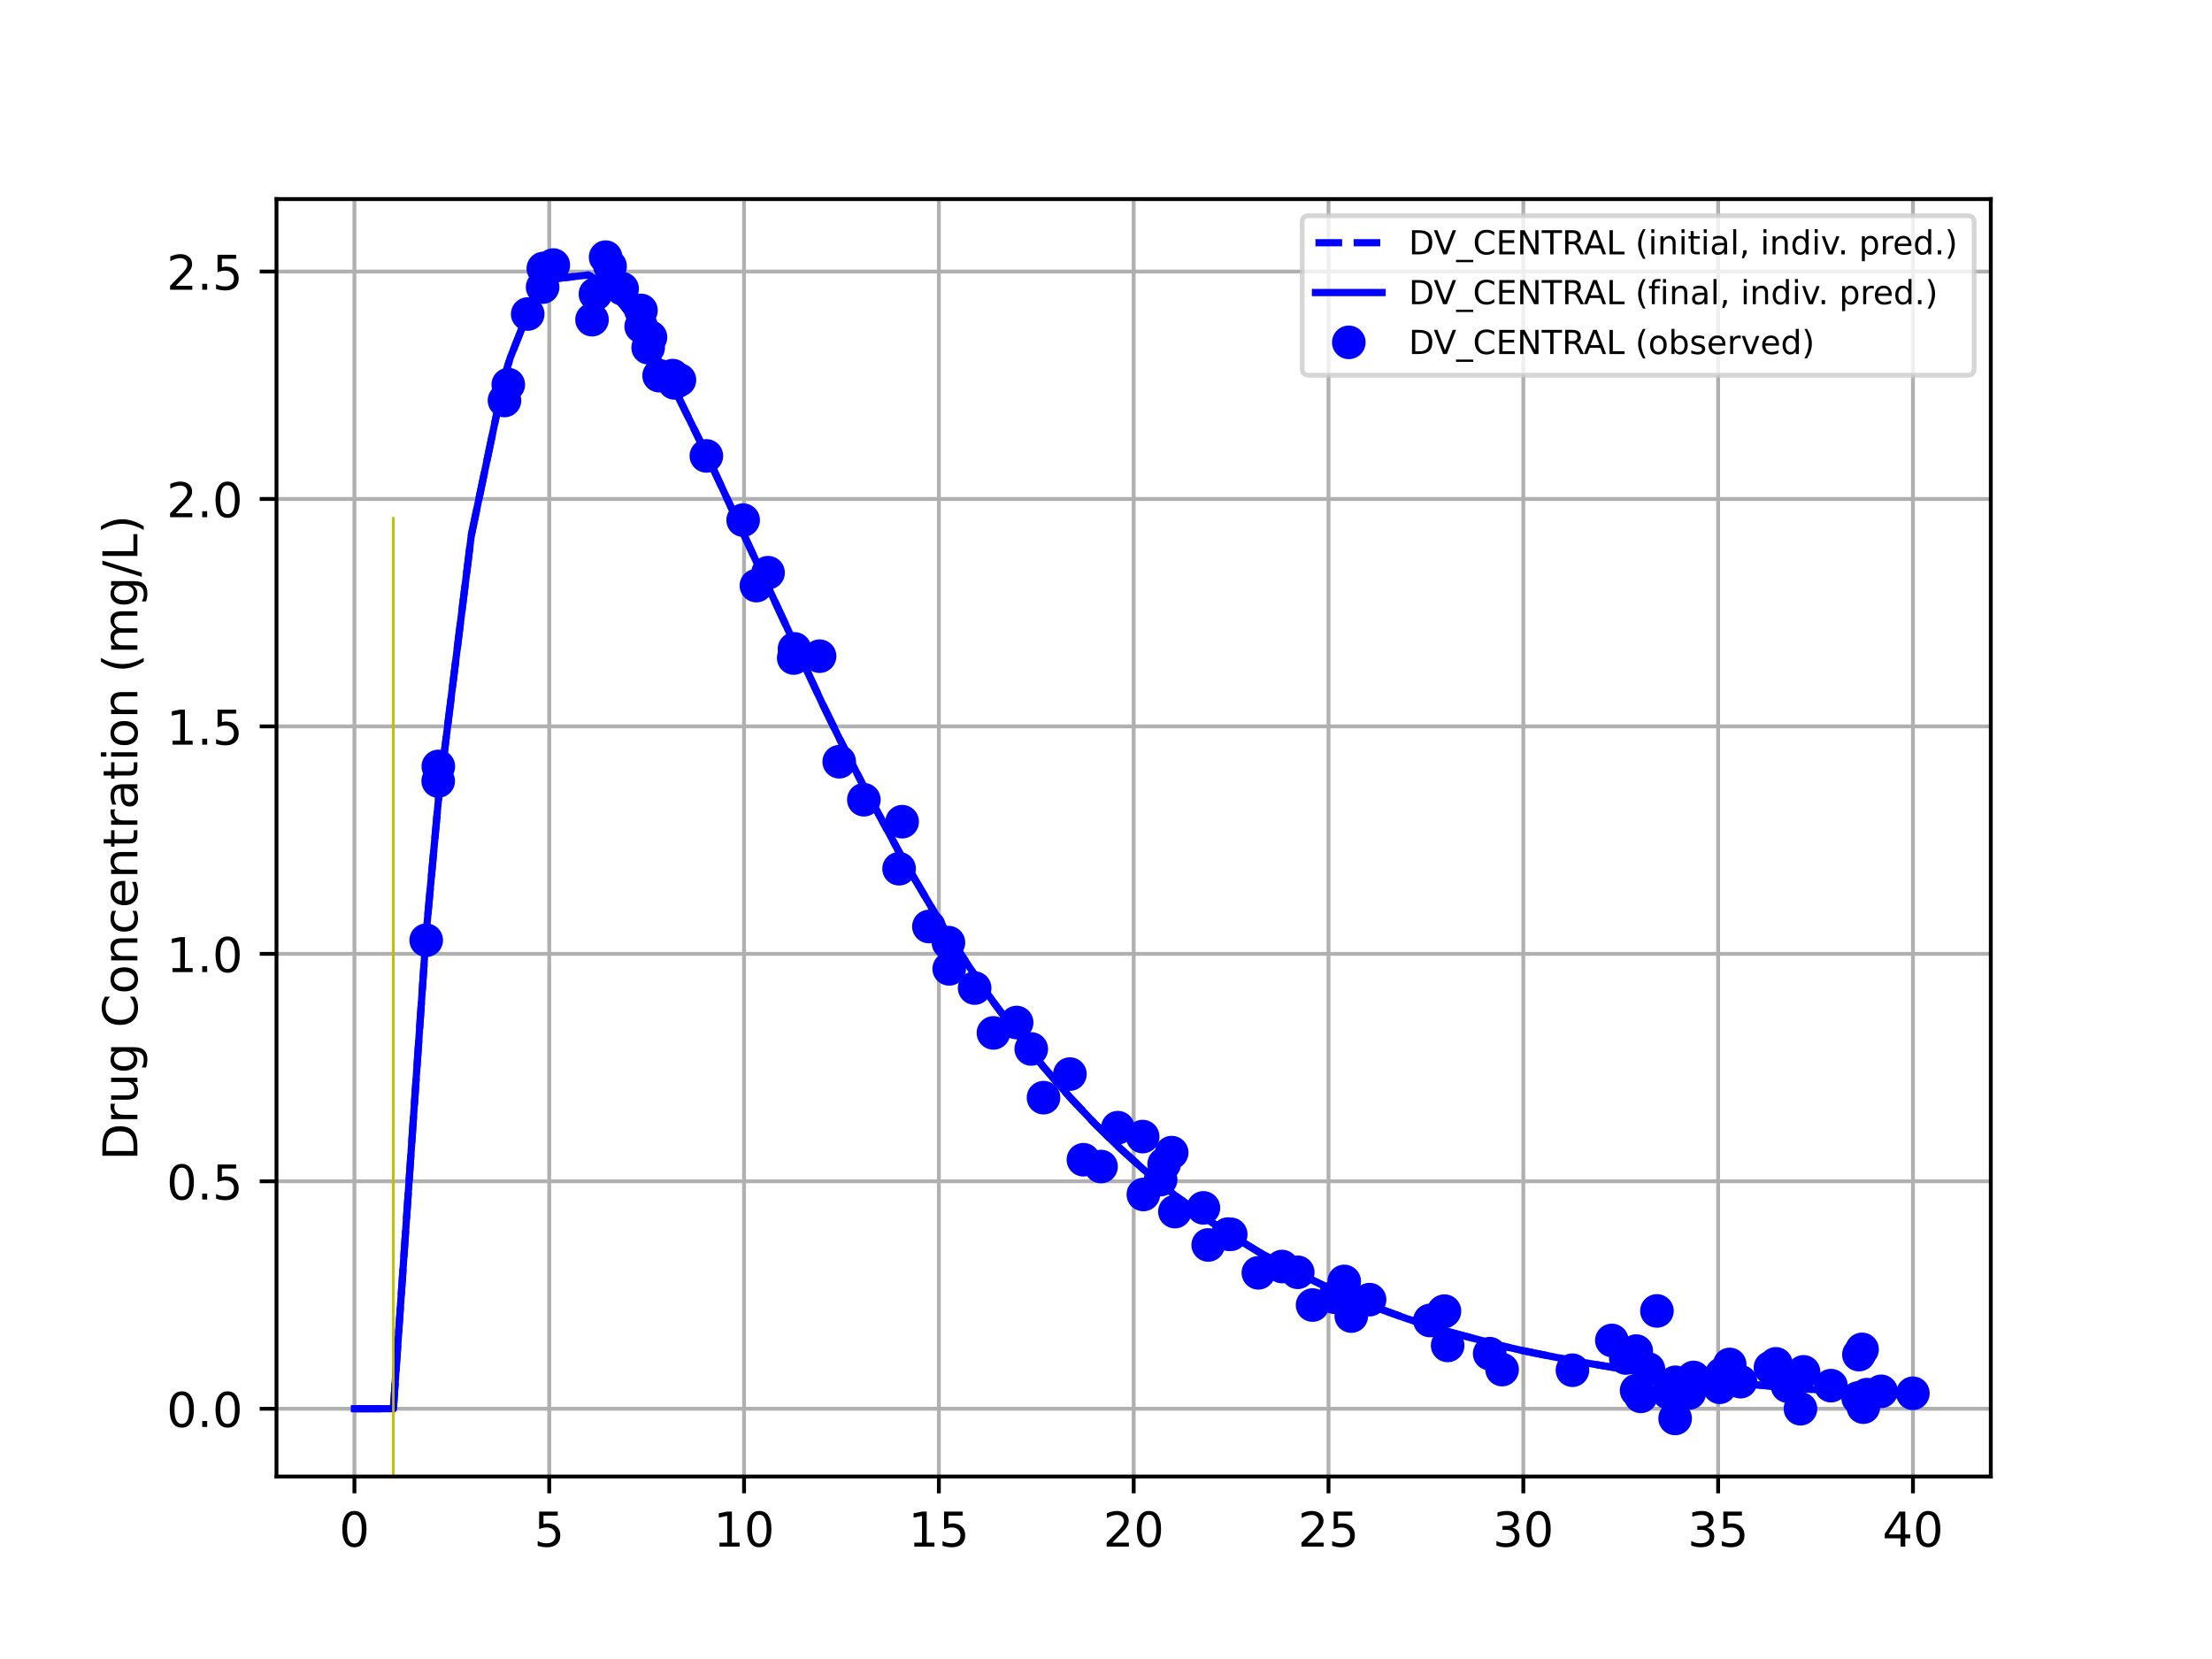 <?xml version="1.0" encoding="utf-8" standalone="no"?>
<!DOCTYPE svg PUBLIC "-//W3C//DTD SVG 1.1//EN"
  "http://www.w3.org/Graphics/SVG/1.1/DTD/svg11.dtd">
<!-- Created with matplotlib (https://matplotlib.org/) -->
<svg height="345.6pt" version="1.1" viewBox="0 0 460.8 345.6" width="460.8pt" xmlns="http://www.w3.org/2000/svg" xmlns:xlink="http://www.w3.org/1999/xlink">
 <defs>
  <style type="text/css">*{stroke-linecap:butt;stroke-linejoin:round;}</style>
 </defs>
 <g id="figure_1">
  <g id="patch_1">
   <path d="M 0 345.6 
L 460.8 345.6 
L 460.8 0 
L 0 0 
z
" style="fill:#ffffff;"/>
  </g>
  <g id="axes_1">
   <g id="patch_2">
    <path d="M 57.6 307.584 
L 414.72 307.584 
L 414.72 41.472 
L 57.6 41.472 
z
" style="fill:#ffffff;"/>
   </g>
   <g id="matplotlib.axis_1">
    <g id="xtick_1">
     <g id="line2d_1">
      <path clip-path="url(#pf0caac8d3f)" d="M 73.833 307.584 
L 73.833 41.472 
" style="fill:none;stroke:#b0b0b0;stroke-linecap:square;stroke-width:0.8;"/>
     </g>
     <g id="line2d_2">
      <defs>
       <path d="M 0 0 
L 0 3.5 
" id="m5c8208213c" style="stroke:#000000;stroke-width:0.8;"/>
      </defs>
      <g>
       <use style="stroke:#000000;stroke-width:0.8;" x="73.833" xlink:href="#m5c8208213c" y="307.584"/>
      </g>
     </g>
     <g id="text_1">
      <!-- 0 -->
      <g transform="translate(70.651 322.182)scale(0.1 -0.1)">
       <defs>
        <path d="M 31.781 66.406 
Q 24.172 66.406 20.328 58.906 
Q 16.5 51.422 16.5 36.375 
Q 16.5 21.391 20.328 13.891 
Q 24.172 6.391 31.781 6.391 
Q 39.453 6.391 43.281 13.891 
Q 47.125 21.391 47.125 36.375 
Q 47.125 51.422 43.281 58.906 
Q 39.453 66.406 31.781 66.406 
z
M 31.781 74.219 
Q 44.047 74.219 50.516 64.516 
Q 56.984 54.828 56.984 36.375 
Q 56.984 17.969 50.516 8.266 
Q 44.047 -1.422 31.781 -1.422 
Q 19.531 -1.422 13.062 8.266 
Q 6.594 17.969 6.594 36.375 
Q 6.594 54.828 13.062 64.516 
Q 19.531 74.219 31.781 74.219 
z
" id="DejaVuSans-48"/>
       </defs>
       <use xlink:href="#DejaVuSans-48"/>
      </g>
     </g>
    </g>
    <g id="xtick_2">
     <g id="line2d_3">
      <path clip-path="url(#pf0caac8d3f)" d="M 114.417 307.584 
L 114.417 41.472 
" style="fill:none;stroke:#b0b0b0;stroke-linecap:square;stroke-width:0.8;"/>
     </g>
     <g id="line2d_4">
      <g>
       <use style="stroke:#000000;stroke-width:0.8;" x="114.417" xlink:href="#m5c8208213c" y="307.584"/>
      </g>
     </g>
     <g id="text_2">
      <!-- 5 -->
      <g transform="translate(111.235 322.182)scale(0.1 -0.1)">
       <defs>
        <path d="M 10.797 72.906 
L 49.516 72.906 
L 49.516 64.594 
L 19.828 64.594 
L 19.828 46.734 
Q 21.969 47.469 24.109 47.828 
Q 26.266 48.188 28.422 48.188 
Q 40.625 48.188 47.75 41.5 
Q 54.891 34.812 54.891 23.391 
Q 54.891 11.625 47.562 5.094 
Q 40.234 -1.422 26.906 -1.422 
Q 22.312 -1.422 17.547 -0.641 
Q 12.797 0.141 7.719 1.703 
L 7.719 11.625 
Q 12.109 9.234 16.797 8.062 
Q 21.484 6.891 26.703 6.891 
Q 35.156 6.891 40.078 11.328 
Q 45.016 15.766 45.016 23.391 
Q 45.016 31 40.078 35.438 
Q 35.156 39.891 26.703 39.891 
Q 22.75 39.891 18.812 39.016 
Q 14.891 38.141 10.797 36.281 
z
" id="DejaVuSans-53"/>
       </defs>
       <use xlink:href="#DejaVuSans-53"/>
      </g>
     </g>
    </g>
    <g id="xtick_3">
     <g id="line2d_5">
      <path clip-path="url(#pf0caac8d3f)" d="M 155.001 307.584 
L 155.001 41.472 
" style="fill:none;stroke:#b0b0b0;stroke-linecap:square;stroke-width:0.8;"/>
     </g>
     <g id="line2d_6">
      <g>
       <use style="stroke:#000000;stroke-width:0.8;" x="155.001" xlink:href="#m5c8208213c" y="307.584"/>
      </g>
     </g>
     <g id="text_3">
      <!-- 10 -->
      <g transform="translate(148.638 322.182)scale(0.1 -0.1)">
       <defs>
        <path d="M 12.406 8.297 
L 28.516 8.297 
L 28.516 63.922 
L 10.984 60.406 
L 10.984 69.391 
L 28.422 72.906 
L 38.281 72.906 
L 38.281 8.297 
L 54.391 8.297 
L 54.391 0 
L 12.406 0 
z
" id="DejaVuSans-49"/>
       </defs>
       <use xlink:href="#DejaVuSans-49"/>
       <use x="63.623" xlink:href="#DejaVuSans-48"/>
      </g>
     </g>
    </g>
    <g id="xtick_4">
     <g id="line2d_7">
      <path clip-path="url(#pf0caac8d3f)" d="M 195.584 307.584 
L 195.584 41.472 
" style="fill:none;stroke:#b0b0b0;stroke-linecap:square;stroke-width:0.8;"/>
     </g>
     <g id="line2d_8">
      <g>
       <use style="stroke:#000000;stroke-width:0.8;" x="195.584" xlink:href="#m5c8208213c" y="307.584"/>
      </g>
     </g>
     <g id="text_4">
      <!-- 15 -->
      <g transform="translate(189.222 322.182)scale(0.1 -0.1)">
       <use xlink:href="#DejaVuSans-49"/>
       <use x="63.623" xlink:href="#DejaVuSans-53"/>
      </g>
     </g>
    </g>
    <g id="xtick_5">
     <g id="line2d_9">
      <path clip-path="url(#pf0caac8d3f)" d="M 236.168 307.584 
L 236.168 41.472 
" style="fill:none;stroke:#b0b0b0;stroke-linecap:square;stroke-width:0.8;"/>
     </g>
     <g id="line2d_10">
      <g>
       <use style="stroke:#000000;stroke-width:0.8;" x="236.168" xlink:href="#m5c8208213c" y="307.584"/>
      </g>
     </g>
     <g id="text_5">
      <!-- 20 -->
      <g transform="translate(229.806 322.182)scale(0.1 -0.1)">
       <defs>
        <path d="M 19.188 8.297 
L 53.609 8.297 
L 53.609 0 
L 7.328 0 
L 7.328 8.297 
Q 12.938 14.109 22.625 23.891 
Q 32.328 33.688 34.812 36.531 
Q 39.547 41.844 41.422 45.531 
Q 43.312 49.219 43.312 52.781 
Q 43.312 58.594 39.234 62.25 
Q 35.156 65.922 28.609 65.922 
Q 23.969 65.922 18.812 64.312 
Q 13.672 62.703 7.812 59.422 
L 7.812 69.391 
Q 13.766 71.781 18.938 73 
Q 24.125 74.219 28.422 74.219 
Q 39.75 74.219 46.484 68.547 
Q 53.219 62.891 53.219 53.422 
Q 53.219 48.922 51.531 44.891 
Q 49.859 40.875 45.406 35.406 
Q 44.188 33.984 37.641 27.219 
Q 31.109 20.453 19.188 8.297 
z
" id="DejaVuSans-50"/>
       </defs>
       <use xlink:href="#DejaVuSans-50"/>
       <use x="63.623" xlink:href="#DejaVuSans-48"/>
      </g>
     </g>
    </g>
    <g id="xtick_6">
     <g id="line2d_11">
      <path clip-path="url(#pf0caac8d3f)" d="M 276.752 307.584 
L 276.752 41.472 
" style="fill:none;stroke:#b0b0b0;stroke-linecap:square;stroke-width:0.8;"/>
     </g>
     <g id="line2d_12">
      <g>
       <use style="stroke:#000000;stroke-width:0.8;" x="276.752" xlink:href="#m5c8208213c" y="307.584"/>
      </g>
     </g>
     <g id="text_6">
      <!-- 25 -->
      <g transform="translate(270.39 322.182)scale(0.1 -0.1)">
       <use xlink:href="#DejaVuSans-50"/>
       <use x="63.623" xlink:href="#DejaVuSans-53"/>
      </g>
     </g>
    </g>
    <g id="xtick_7">
     <g id="line2d_13">
      <path clip-path="url(#pf0caac8d3f)" d="M 317.336 307.584 
L 317.336 41.472 
" style="fill:none;stroke:#b0b0b0;stroke-linecap:square;stroke-width:0.8;"/>
     </g>
     <g id="line2d_14">
      <g>
       <use style="stroke:#000000;stroke-width:0.8;" x="317.336" xlink:href="#m5c8208213c" y="307.584"/>
      </g>
     </g>
     <g id="text_7">
      <!-- 30 -->
      <g transform="translate(310.974 322.182)scale(0.1 -0.1)">
       <defs>
        <path d="M 40.578 39.312 
Q 47.656 37.797 51.625 33 
Q 55.609 28.219 55.609 21.188 
Q 55.609 10.406 48.188 4.484 
Q 40.766 -1.422 27.094 -1.422 
Q 22.516 -1.422 17.656 -0.516 
Q 12.797 0.391 7.625 2.203 
L 7.625 11.719 
Q 11.719 9.328 16.594 8.109 
Q 21.484 6.891 26.812 6.891 
Q 36.078 6.891 40.938 10.547 
Q 45.797 14.203 45.797 21.188 
Q 45.797 27.641 41.281 31.266 
Q 36.766 34.906 28.719 34.906 
L 20.219 34.906 
L 20.219 43.016 
L 29.109 43.016 
Q 36.375 43.016 40.234 45.922 
Q 44.094 48.828 44.094 54.297 
Q 44.094 59.906 40.109 62.906 
Q 36.141 65.922 28.719 65.922 
Q 24.656 65.922 20.016 65.031 
Q 15.375 64.156 9.812 62.312 
L 9.812 71.094 
Q 15.438 72.656 20.344 73.438 
Q 25.25 74.219 29.594 74.219 
Q 40.828 74.219 47.359 69.109 
Q 53.906 64.016 53.906 55.328 
Q 53.906 49.266 50.438 45.094 
Q 46.969 40.922 40.578 39.312 
z
" id="DejaVuSans-51"/>
       </defs>
       <use xlink:href="#DejaVuSans-51"/>
       <use x="63.623" xlink:href="#DejaVuSans-48"/>
      </g>
     </g>
    </g>
    <g id="xtick_8">
     <g id="line2d_15">
      <path clip-path="url(#pf0caac8d3f)" d="M 357.92 307.584 
L 357.92 41.472 
" style="fill:none;stroke:#b0b0b0;stroke-linecap:square;stroke-width:0.8;"/>
     </g>
     <g id="line2d_16">
      <g>
       <use style="stroke:#000000;stroke-width:0.8;" x="357.92" xlink:href="#m5c8208213c" y="307.584"/>
      </g>
     </g>
     <g id="text_8">
      <!-- 35 -->
      <g transform="translate(351.558 322.182)scale(0.1 -0.1)">
       <use xlink:href="#DejaVuSans-51"/>
       <use x="63.623" xlink:href="#DejaVuSans-53"/>
      </g>
     </g>
    </g>
    <g id="xtick_9">
     <g id="line2d_17">
      <path clip-path="url(#pf0caac8d3f)" d="M 398.504 307.584 
L 398.504 41.472 
" style="fill:none;stroke:#b0b0b0;stroke-linecap:square;stroke-width:0.8;"/>
     </g>
     <g id="line2d_18">
      <g>
       <use style="stroke:#000000;stroke-width:0.8;" x="398.504" xlink:href="#m5c8208213c" y="307.584"/>
      </g>
     </g>
     <g id="text_9">
      <!-- 40 -->
      <g transform="translate(392.141 322.182)scale(0.1 -0.1)">
       <defs>
        <path d="M 37.797 64.312 
L 12.891 25.391 
L 37.797 25.391 
z
M 35.203 72.906 
L 47.609 72.906 
L 47.609 25.391 
L 58.016 25.391 
L 58.016 17.188 
L 47.609 17.188 
L 47.609 0 
L 37.797 0 
L 37.797 17.188 
L 4.891 17.188 
L 4.891 26.703 
z
" id="DejaVuSans-52"/>
       </defs>
       <use xlink:href="#DejaVuSans-52"/>
       <use x="63.623" xlink:href="#DejaVuSans-48"/>
      </g>
     </g>
    </g>
   </g>
   <g id="matplotlib.axis_2">
    <g id="ytick_1">
     <g id="line2d_19">
      <path clip-path="url(#pf0caac8d3f)" d="M 57.6 293.467 
L 414.72 293.467 
" style="fill:none;stroke:#b0b0b0;stroke-linecap:square;stroke-width:0.8;"/>
     </g>
     <g id="line2d_20">
      <defs>
       <path d="M 0 0 
L -3.5 0 
" id="mac883b3af3" style="stroke:#000000;stroke-width:0.8;"/>
      </defs>
      <g>
       <use style="stroke:#000000;stroke-width:0.8;" x="57.6" xlink:href="#mac883b3af3" y="293.467"/>
      </g>
     </g>
     <g id="text_10">
      <!-- 0.0 -->
      <g transform="translate(34.697 297.266)scale(0.1 -0.1)">
       <defs>
        <path d="M 10.688 12.406 
L 21 12.406 
L 21 0 
L 10.688 0 
z
" id="DejaVuSans-46"/>
       </defs>
       <use xlink:href="#DejaVuSans-48"/>
       <use x="63.623" xlink:href="#DejaVuSans-46"/>
       <use x="95.41" xlink:href="#DejaVuSans-48"/>
      </g>
     </g>
    </g>
    <g id="ytick_2">
     <g id="line2d_21">
      <path clip-path="url(#pf0caac8d3f)" d="M 57.6 246.086 
L 414.72 246.086 
" style="fill:none;stroke:#b0b0b0;stroke-linecap:square;stroke-width:0.8;"/>
     </g>
     <g id="line2d_22">
      <g>
       <use style="stroke:#000000;stroke-width:0.8;" x="57.6" xlink:href="#mac883b3af3" y="246.086"/>
      </g>
     </g>
     <g id="text_11">
      <!-- 0.5 -->
      <g transform="translate(34.697 249.885)scale(0.1 -0.1)">
       <use xlink:href="#DejaVuSans-48"/>
       <use x="63.623" xlink:href="#DejaVuSans-46"/>
       <use x="95.41" xlink:href="#DejaVuSans-53"/>
      </g>
     </g>
    </g>
    <g id="ytick_3">
     <g id="line2d_23">
      <path clip-path="url(#pf0caac8d3f)" d="M 57.6 198.705 
L 414.72 198.705 
" style="fill:none;stroke:#b0b0b0;stroke-linecap:square;stroke-width:0.8;"/>
     </g>
     <g id="line2d_24">
      <g>
       <use style="stroke:#000000;stroke-width:0.8;" x="57.6" xlink:href="#mac883b3af3" y="198.705"/>
      </g>
     </g>
     <g id="text_12">
      <!-- 1.0 -->
      <g transform="translate(34.697 202.504)scale(0.1 -0.1)">
       <use xlink:href="#DejaVuSans-49"/>
       <use x="63.623" xlink:href="#DejaVuSans-46"/>
       <use x="95.41" xlink:href="#DejaVuSans-48"/>
      </g>
     </g>
    </g>
    <g id="ytick_4">
     <g id="line2d_25">
      <path clip-path="url(#pf0caac8d3f)" d="M 57.6 151.324 
L 414.72 151.324 
" style="fill:none;stroke:#b0b0b0;stroke-linecap:square;stroke-width:0.8;"/>
     </g>
     <g id="line2d_26">
      <g>
       <use style="stroke:#000000;stroke-width:0.8;" x="57.6" xlink:href="#mac883b3af3" y="151.324"/>
      </g>
     </g>
     <g id="text_13">
      <!-- 1.5 -->
      <g transform="translate(34.697 155.124)scale(0.1 -0.1)">
       <use xlink:href="#DejaVuSans-49"/>
       <use x="63.623" xlink:href="#DejaVuSans-46"/>
       <use x="95.41" xlink:href="#DejaVuSans-53"/>
      </g>
     </g>
    </g>
    <g id="ytick_5">
     <g id="line2d_27">
      <path clip-path="url(#pf0caac8d3f)" d="M 57.6 103.944 
L 414.72 103.944 
" style="fill:none;stroke:#b0b0b0;stroke-linecap:square;stroke-width:0.8;"/>
     </g>
     <g id="line2d_28">
      <g>
       <use style="stroke:#000000;stroke-width:0.8;" x="57.6" xlink:href="#mac883b3af3" y="103.944"/>
      </g>
     </g>
     <g id="text_14">
      <!-- 2.0 -->
      <g transform="translate(34.697 107.743)scale(0.1 -0.1)">
       <use xlink:href="#DejaVuSans-50"/>
       <use x="63.623" xlink:href="#DejaVuSans-46"/>
       <use x="95.41" xlink:href="#DejaVuSans-48"/>
      </g>
     </g>
    </g>
    <g id="ytick_6">
     <g id="line2d_29">
      <path clip-path="url(#pf0caac8d3f)" d="M 57.6 56.563 
L 414.72 56.563 
" style="fill:none;stroke:#b0b0b0;stroke-linecap:square;stroke-width:0.8;"/>
     </g>
     <g id="line2d_30">
      <g>
       <use style="stroke:#000000;stroke-width:0.8;" x="57.6" xlink:href="#mac883b3af3" y="56.563"/>
      </g>
     </g>
     <g id="text_15">
      <!-- 2.5 -->
      <g transform="translate(34.697 60.362)scale(0.1 -0.1)">
       <use xlink:href="#DejaVuSans-50"/>
       <use x="63.623" xlink:href="#DejaVuSans-46"/>
       <use x="95.41" xlink:href="#DejaVuSans-53"/>
      </g>
     </g>
    </g>
    <g id="text_16">
     <!-- Drug Concentration (mg/L) -->
     <g transform="translate(28.617 241.742)rotate(-90)scale(0.1 -0.1)">
      <defs>
       <path d="M 19.672 64.797 
L 19.672 8.109 
L 31.594 8.109 
Q 46.688 8.109 53.688 14.938 
Q 60.688 21.781 60.688 36.531 
Q 60.688 51.172 53.688 57.984 
Q 46.688 64.797 31.594 64.797 
z
M 9.812 72.906 
L 30.078 72.906 
Q 51.266 72.906 61.172 64.094 
Q 71.094 55.281 71.094 36.531 
Q 71.094 17.672 61.125 8.828 
Q 51.172 0 30.078 0 
L 9.812 0 
z
" id="DejaVuSans-68"/>
       <path d="M 41.109 46.297 
Q 39.594 47.172 37.812 47.578 
Q 36.031 48 33.891 48 
Q 26.266 48 22.188 43.047 
Q 18.109 38.094 18.109 28.812 
L 18.109 0 
L 9.078 0 
L 9.078 54.688 
L 18.109 54.688 
L 18.109 46.188 
Q 20.953 51.172 25.484 53.578 
Q 30.031 56 36.531 56 
Q 37.453 56 38.578 55.875 
Q 39.703 55.766 41.062 55.516 
z
" id="DejaVuSans-114"/>
       <path d="M 8.5 21.578 
L 8.5 54.688 
L 17.484 54.688 
L 17.484 21.922 
Q 17.484 14.156 20.5 10.266 
Q 23.531 6.391 29.594 6.391 
Q 36.859 6.391 41.078 11.031 
Q 45.312 15.672 45.312 23.688 
L 45.312 54.688 
L 54.297 54.688 
L 54.297 0 
L 45.312 0 
L 45.312 8.406 
Q 42.047 3.422 37.719 1 
Q 33.406 -1.422 27.688 -1.422 
Q 18.266 -1.422 13.375 4.438 
Q 8.5 10.297 8.5 21.578 
z
M 31.109 56 
z
" id="DejaVuSans-117"/>
       <path d="M 45.406 27.984 
Q 45.406 37.75 41.375 43.109 
Q 37.359 48.484 30.078 48.484 
Q 22.859 48.484 18.828 43.109 
Q 14.797 37.75 14.797 27.984 
Q 14.797 18.266 18.828 12.891 
Q 22.859 7.516 30.078 7.516 
Q 37.359 7.516 41.375 12.891 
Q 45.406 18.266 45.406 27.984 
z
M 54.391 6.781 
Q 54.391 -7.172 48.188 -13.984 
Q 42 -20.797 29.203 -20.797 
Q 24.469 -20.797 20.266 -20.094 
Q 16.062 -19.391 12.109 -17.922 
L 12.109 -9.188 
Q 16.062 -11.328 19.922 -12.344 
Q 23.781 -13.375 27.781 -13.375 
Q 36.625 -13.375 41.016 -8.766 
Q 45.406 -4.156 45.406 5.172 
L 45.406 9.625 
Q 42.625 4.781 38.281 2.391 
Q 33.938 0 27.875 0 
Q 17.828 0 11.672 7.656 
Q 5.516 15.328 5.516 27.984 
Q 5.516 40.672 11.672 48.328 
Q 17.828 56 27.875 56 
Q 33.938 56 38.281 53.609 
Q 42.625 51.219 45.406 46.391 
L 45.406 54.688 
L 54.391 54.688 
z
" id="DejaVuSans-103"/>
       <path id="DejaVuSans-32"/>
       <path d="M 64.406 67.281 
L 64.406 56.891 
Q 59.422 61.531 53.781 63.812 
Q 48.141 66.109 41.797 66.109 
Q 29.297 66.109 22.656 58.469 
Q 16.016 50.828 16.016 36.375 
Q 16.016 21.969 22.656 14.328 
Q 29.297 6.688 41.797 6.688 
Q 48.141 6.688 53.781 8.984 
Q 59.422 11.281 64.406 15.922 
L 64.406 5.609 
Q 59.234 2.094 53.438 0.328 
Q 47.656 -1.422 41.219 -1.422 
Q 24.656 -1.422 15.125 8.703 
Q 5.609 18.844 5.609 36.375 
Q 5.609 53.953 15.125 64.078 
Q 24.656 74.219 41.219 74.219 
Q 47.75 74.219 53.531 72.484 
Q 59.328 70.75 64.406 67.281 
z
" id="DejaVuSans-67"/>
       <path d="M 30.609 48.391 
Q 23.391 48.391 19.188 42.75 
Q 14.984 37.109 14.984 27.297 
Q 14.984 17.484 19.156 11.844 
Q 23.344 6.203 30.609 6.203 
Q 37.797 6.203 41.984 11.859 
Q 46.188 17.531 46.188 27.297 
Q 46.188 37.016 41.984 42.703 
Q 37.797 48.391 30.609 48.391 
z
M 30.609 56 
Q 42.328 56 49.016 48.375 
Q 55.719 40.766 55.719 27.297 
Q 55.719 13.875 49.016 6.219 
Q 42.328 -1.422 30.609 -1.422 
Q 18.844 -1.422 12.172 6.219 
Q 5.516 13.875 5.516 27.297 
Q 5.516 40.766 12.172 48.375 
Q 18.844 56 30.609 56 
z
" id="DejaVuSans-111"/>
       <path d="M 54.891 33.016 
L 54.891 0 
L 45.906 0 
L 45.906 32.719 
Q 45.906 40.484 42.875 44.328 
Q 39.844 48.188 33.797 48.188 
Q 26.516 48.188 22.312 43.547 
Q 18.109 38.922 18.109 30.906 
L 18.109 0 
L 9.078 0 
L 9.078 54.688 
L 18.109 54.688 
L 18.109 46.188 
Q 21.344 51.125 25.703 53.562 
Q 30.078 56 35.797 56 
Q 45.219 56 50.047 50.172 
Q 54.891 44.344 54.891 33.016 
z
" id="DejaVuSans-110"/>
       <path d="M 48.781 52.594 
L 48.781 44.188 
Q 44.969 46.297 41.141 47.344 
Q 37.312 48.391 33.406 48.391 
Q 24.656 48.391 19.812 42.844 
Q 14.984 37.312 14.984 27.297 
Q 14.984 17.281 19.812 11.734 
Q 24.656 6.203 33.406 6.203 
Q 37.312 6.203 41.141 7.25 
Q 44.969 8.297 48.781 10.406 
L 48.781 2.094 
Q 45.016 0.344 40.984 -0.531 
Q 36.969 -1.422 32.422 -1.422 
Q 20.062 -1.422 12.781 6.344 
Q 5.516 14.109 5.516 27.297 
Q 5.516 40.672 12.859 48.328 
Q 20.219 56 33.016 56 
Q 37.156 56 41.109 55.141 
Q 45.062 54.297 48.781 52.594 
z
" id="DejaVuSans-99"/>
       <path d="M 56.203 29.594 
L 56.203 25.203 
L 14.891 25.203 
Q 15.484 15.922 20.484 11.062 
Q 25.484 6.203 34.422 6.203 
Q 39.594 6.203 44.453 7.469 
Q 49.312 8.734 54.109 11.281 
L 54.109 2.781 
Q 49.266 0.734 44.188 -0.344 
Q 39.109 -1.422 33.891 -1.422 
Q 20.797 -1.422 13.156 6.188 
Q 5.516 13.812 5.516 26.812 
Q 5.516 40.234 12.766 48.109 
Q 20.016 56 32.328 56 
Q 43.359 56 49.781 48.891 
Q 56.203 41.797 56.203 29.594 
z
M 47.219 32.234 
Q 47.125 39.594 43.094 43.984 
Q 39.062 48.391 32.422 48.391 
Q 24.906 48.391 20.391 44.141 
Q 15.875 39.891 15.188 32.172 
z
" id="DejaVuSans-101"/>
       <path d="M 18.312 70.219 
L 18.312 54.688 
L 36.812 54.688 
L 36.812 47.703 
L 18.312 47.703 
L 18.312 18.016 
Q 18.312 11.328 20.141 9.422 
Q 21.969 7.516 27.594 7.516 
L 36.812 7.516 
L 36.812 0 
L 27.594 0 
Q 17.188 0 13.234 3.875 
Q 9.281 7.766 9.281 18.016 
L 9.281 47.703 
L 2.688 47.703 
L 2.688 54.688 
L 9.281 54.688 
L 9.281 70.219 
z
" id="DejaVuSans-116"/>
       <path d="M 34.281 27.484 
Q 23.391 27.484 19.188 25 
Q 14.984 22.516 14.984 16.5 
Q 14.984 11.719 18.141 8.906 
Q 21.297 6.109 26.703 6.109 
Q 34.188 6.109 38.703 11.406 
Q 43.219 16.703 43.219 25.484 
L 43.219 27.484 
z
M 52.203 31.203 
L 52.203 0 
L 43.219 0 
L 43.219 8.297 
Q 40.141 3.328 35.547 0.953 
Q 30.953 -1.422 24.312 -1.422 
Q 15.922 -1.422 10.953 3.297 
Q 6 8.016 6 15.922 
Q 6 25.141 12.172 29.828 
Q 18.359 34.516 30.609 34.516 
L 43.219 34.516 
L 43.219 35.406 
Q 43.219 41.609 39.141 45 
Q 35.062 48.391 27.688 48.391 
Q 23 48.391 18.547 47.266 
Q 14.109 46.141 10.016 43.891 
L 10.016 52.203 
Q 14.938 54.109 19.578 55.047 
Q 24.219 56 28.609 56 
Q 40.484 56 46.344 49.844 
Q 52.203 43.703 52.203 31.203 
z
" id="DejaVuSans-97"/>
       <path d="M 9.422 54.688 
L 18.406 54.688 
L 18.406 0 
L 9.422 0 
z
M 9.422 75.984 
L 18.406 75.984 
L 18.406 64.594 
L 9.422 64.594 
z
" id="DejaVuSans-105"/>
       <path d="M 31 75.875 
Q 24.469 64.656 21.281 53.656 
Q 18.109 42.672 18.109 31.391 
Q 18.109 20.125 21.312 9.062 
Q 24.516 -2 31 -13.188 
L 23.188 -13.188 
Q 15.875 -1.703 12.234 9.375 
Q 8.594 20.453 8.594 31.391 
Q 8.594 42.281 12.203 53.312 
Q 15.828 64.359 23.188 75.875 
z
" id="DejaVuSans-40"/>
       <path d="M 52 44.188 
Q 55.375 50.25 60.062 53.125 
Q 64.75 56 71.094 56 
Q 79.641 56 84.281 50.016 
Q 88.922 44.047 88.922 33.016 
L 88.922 0 
L 79.891 0 
L 79.891 32.719 
Q 79.891 40.578 77.094 44.375 
Q 74.312 48.188 68.609 48.188 
Q 61.625 48.188 57.562 43.547 
Q 53.516 38.922 53.516 30.906 
L 53.516 0 
L 44.484 0 
L 44.484 32.719 
Q 44.484 40.625 41.703 44.406 
Q 38.922 48.188 33.109 48.188 
Q 26.219 48.188 22.156 43.531 
Q 18.109 38.875 18.109 30.906 
L 18.109 0 
L 9.078 0 
L 9.078 54.688 
L 18.109 54.688 
L 18.109 46.188 
Q 21.188 51.219 25.484 53.609 
Q 29.781 56 35.688 56 
Q 41.656 56 45.828 52.969 
Q 50 49.953 52 44.188 
z
" id="DejaVuSans-109"/>
       <path d="M 25.391 72.906 
L 33.688 72.906 
L 8.297 -9.281 
L 0 -9.281 
z
" id="DejaVuSans-47"/>
       <path d="M 9.812 72.906 
L 19.672 72.906 
L 19.672 8.297 
L 55.172 8.297 
L 55.172 0 
L 9.812 0 
z
" id="DejaVuSans-76"/>
       <path d="M 8.016 75.875 
L 15.828 75.875 
Q 23.141 64.359 26.781 53.312 
Q 30.422 42.281 30.422 31.391 
Q 30.422 20.453 26.781 9.375 
Q 23.141 -1.703 15.828 -13.188 
L 8.016 -13.188 
Q 14.5 -2 17.703 9.062 
Q 20.906 20.125 20.906 31.391 
Q 20.906 42.672 17.703 53.656 
Q 14.5 64.656 8.016 75.875 
z
" id="DejaVuSans-41"/>
      </defs>
      <use xlink:href="#DejaVuSans-68"/>
      <use x="77.002" xlink:href="#DejaVuSans-114"/>
      <use x="118.115" xlink:href="#DejaVuSans-117"/>
      <use x="181.494" xlink:href="#DejaVuSans-103"/>
      <use x="244.971" xlink:href="#DejaVuSans-32"/>
      <use x="276.758" xlink:href="#DejaVuSans-67"/>
      <use x="346.582" xlink:href="#DejaVuSans-111"/>
      <use x="407.764" xlink:href="#DejaVuSans-110"/>
      <use x="471.143" xlink:href="#DejaVuSans-99"/>
      <use x="526.123" xlink:href="#DejaVuSans-101"/>
      <use x="587.646" xlink:href="#DejaVuSans-110"/>
      <use x="651.025" xlink:href="#DejaVuSans-116"/>
      <use x="690.234" xlink:href="#DejaVuSans-114"/>
      <use x="731.348" xlink:href="#DejaVuSans-97"/>
      <use x="792.627" xlink:href="#DejaVuSans-116"/>
      <use x="831.836" xlink:href="#DejaVuSans-105"/>
      <use x="859.619" xlink:href="#DejaVuSans-111"/>
      <use x="920.801" xlink:href="#DejaVuSans-110"/>
      <use x="984.18" xlink:href="#DejaVuSans-32"/>
      <use x="1015.967" xlink:href="#DejaVuSans-40"/>
      <use x="1054.98" xlink:href="#DejaVuSans-109"/>
      <use x="1152.393" xlink:href="#DejaVuSans-103"/>
      <use x="1215.869" xlink:href="#DejaVuSans-47"/>
      <use x="1249.561" xlink:href="#DejaVuSans-76"/>
      <use x="1305.273" xlink:href="#DejaVuSans-41"/>
     </g>
    </g>
   </g>
   <g id="line2d_31">
    <path clip-path="url(#pf0caac8d3f)" d="M 73.833 293.467 
L 81.95 293.467 
L 88.787 194.331 
L 91.31 166.853 
L 98.183 111.518 
L 105.093 78.458 
L 106.3 74.512 
L 109.93 65.343 
L 113.191 60.134 
L 114.417 58.821 
L 115.264 58.1 
L 122.533 57.287 
L 124.038 58.124 
L 126.162 59.781 
L 127.091 60.664 
L 129.6 63.484 
L 130.65 64.835 
L 133.572 69.052 
L 135.503 72.162 
L 138.767 77.902 
L 141.538 83.158 
L 147.151 94.577 
L 171.234 146.428 
L 174.827 153.773 
L 179.956 163.889 
L 187.935 178.658 
L 195.584 191.635 
L 197.735 195.071 
L 203.701 204.116 
L 206.952 208.747 
L 211.818 215.3 
L 217.383 222.251 
L 222.881 228.577 
L 228.052 234.062 
L 232.867 238.786 
L 238.182 243.598 
L 244.753 249.002 
L 252.402 254.6 
L 256.386 257.243 
L 262.142 260.763 
L 270.344 265.216 
L 276.752 268.282 
L 281.5 270.343 
L 285.307 271.876 
L 292.986 274.674 
L 301.572 277.382 
L 312.917 280.381 
L 317.336 281.394 
L 327.569 283.452 
L 338.682 285.295 
L 349.023 286.706 
L 358.686 287.805 
L 369.955 288.864 
L 382.27 289.797 
L 398.487 290.745 
L 398.487 290.745 
" style="fill:none;stroke:#0000ff;stroke-dasharray:5.55,2.4;stroke-dashoffset:0;stroke-width:1.5;"/>
   </g>
   <g id="line2d_32">
    <path clip-path="url(#pf0caac8d3f)" d="M 81.95 307.584 
L 81.95 108 
" style="fill:none;stroke:#bfbf00;stroke-linecap:square;stroke-opacity:0.8;stroke-width:0.5;"/>
   </g>
   <g id="line2d_33">
    <path clip-path="url(#pf0caac8d3f)" d="M 73.833 293.467 
L 81.95 293.467 
L 88.787 194.331 
L 91.31 166.853 
L 98.183 111.518 
L 105.093 78.458 
L 106.3 74.512 
L 109.93 65.343 
L 113.191 60.134 
L 114.417 58.821 
L 115.264 58.1 
L 122.533 57.287 
L 124.038 58.124 
L 126.162 59.781 
L 127.091 60.664 
L 129.6 63.484 
L 130.65 64.835 
L 133.572 69.052 
L 135.503 72.162 
L 138.767 77.902 
L 141.538 83.158 
L 147.151 94.577 
L 171.234 146.428 
L 174.827 153.773 
L 179.956 163.889 
L 187.935 178.658 
L 195.584 191.635 
L 197.735 195.071 
L 203.701 204.116 
L 206.952 208.747 
L 211.818 215.3 
L 217.383 222.251 
L 222.881 228.577 
L 228.052 234.062 
L 232.867 238.786 
L 238.182 243.598 
L 244.753 249.002 
L 252.402 254.6 
L 256.386 257.243 
L 262.142 260.763 
L 270.344 265.216 
L 276.752 268.282 
L 281.5 270.343 
L 285.307 271.876 
L 292.986 274.674 
L 301.572 277.382 
L 312.917 280.381 
L 317.336 281.394 
L 327.569 283.452 
L 338.682 285.295 
L 349.023 286.706 
L 358.686 287.805 
L 369.955 288.864 
L 382.27 289.797 
L 398.487 290.745 
L 398.487 290.745 
" style="fill:none;stroke:#0000ff;stroke-linecap:square;stroke-width:1.5;"/>
   </g>
   <g id="line2d_34">
    <path clip-path="url(#pf0caac8d3f)" d="M 81.95 307.584 
L 81.95 108 
" style="fill:none;stroke:#bfbf00;stroke-linecap:square;stroke-opacity:0.8;stroke-width:0.5;"/>
   </g>
   <g id="line2d_35">
    <defs>
     <path d="M 0 3 
C 0.796 3 1.559 2.684 2.121 2.121 
C 2.684 1.559 3 0.796 3 0 
C 3 -0.796 2.684 -1.559 2.121 -2.121 
C 1.559 -2.684 0.796 -3 0 -3 
C -0.796 -3 -1.559 -2.684 -2.121 -2.121 
C -2.684 -1.559 -3 -0.796 -3 0 
C -3 0.796 -2.684 1.559 -2.121 2.121 
C -1.559 2.684 -0.796 3 0 3 
z
" id="md1612fc6b0" style="stroke:#0000ff;"/>
    </defs>
    <g clip-path="url(#pf0caac8d3f)">
     <use style="fill:#0000ff;stroke:#0000ff;" x="88.787" xlink:href="#md1612fc6b0" y="195.863"/>
     <use style="fill:#0000ff;stroke:#0000ff;" x="91.285" xlink:href="#md1612fc6b0" y="162.699"/>
     <use style="fill:#0000ff;stroke:#0000ff;" x="91.31" xlink:href="#md1612fc6b0" y="159.664"/>
     <use style="fill:#0000ff;stroke:#0000ff;" x="105.093" xlink:href="#md1612fc6b0" y="83.43"/>
     <use style="fill:#0000ff;stroke:#0000ff;" x="105.882" xlink:href="#md1612fc6b0" y="80.121"/>
     <use style="fill:#0000ff;stroke:#0000ff;" x="109.93" xlink:href="#md1612fc6b0" y="65.418"/>
     <use style="fill:#0000ff;stroke:#0000ff;" x="113.037" xlink:href="#md1612fc6b0" y="59.814"/>
     <use style="fill:#0000ff;stroke:#0000ff;" x="113.191" xlink:href="#md1612fc6b0" y="55.923"/>
     <use style="fill:#0000ff;stroke:#0000ff;" x="115.264" xlink:href="#md1612fc6b0" y="55.215"/>
     <use style="fill:#0000ff;stroke:#0000ff;" x="123.329" xlink:href="#md1612fc6b0" y="66.597"/>
     <use style="fill:#0000ff;stroke:#0000ff;" x="124.038" xlink:href="#md1612fc6b0" y="61.247"/>
     <use style="fill:#0000ff;stroke:#0000ff;" x="126.162" xlink:href="#md1612fc6b0" y="53.568"/>
     <use style="fill:#0000ff;stroke:#0000ff;" x="127.091" xlink:href="#md1612fc6b0" y="55.46"/>
     <use style="fill:#0000ff;stroke:#0000ff;" x="129.6" xlink:href="#md1612fc6b0" y="60.15"/>
     <use style="fill:#0000ff;stroke:#0000ff;" x="133.524" xlink:href="#md1612fc6b0" y="64.665"/>
     <use style="fill:#0000ff;stroke:#0000ff;" x="133.572" xlink:href="#md1612fc6b0" y="68.009"/>
     <use style="fill:#0000ff;stroke:#0000ff;" x="135.025" xlink:href="#md1612fc6b0" y="72.42"/>
     <use style="fill:#0000ff;stroke:#0000ff;" x="135.503" xlink:href="#md1612fc6b0" y="70.253"/>
     <use style="fill:#0000ff;stroke:#0000ff;" x="137.305" xlink:href="#md1612fc6b0" y="78.26"/>
     <use style="fill:#0000ff;stroke:#0000ff;" x="140.124" xlink:href="#md1612fc6b0" y="78.246"/>
     <use style="fill:#0000ff;stroke:#0000ff;" x="140.507" xlink:href="#md1612fc6b0" y="79.766"/>
     <use style="fill:#0000ff;stroke:#0000ff;" x="141.538" xlink:href="#md1612fc6b0" y="79.165"/>
     <use style="fill:#0000ff;stroke:#0000ff;" x="147.151" xlink:href="#md1612fc6b0" y="94.974"/>
     <use style="fill:#0000ff;stroke:#0000ff;" x="154.811" xlink:href="#md1612fc6b0" y="108.354"/>
     <use style="fill:#0000ff;stroke:#0000ff;" x="157.575" xlink:href="#md1612fc6b0" y="121.99"/>
     <use style="fill:#0000ff;stroke:#0000ff;" x="160.003" xlink:href="#md1612fc6b0" y="119.304"/>
     <use style="fill:#0000ff;stroke:#0000ff;" x="165.345" xlink:href="#md1612fc6b0" y="137.082"/>
     <use style="fill:#0000ff;stroke:#0000ff;" x="165.51" xlink:href="#md1612fc6b0" y="135.175"/>
     <use style="fill:#0000ff;stroke:#0000ff;" x="170.734" xlink:href="#md1612fc6b0" y="136.696"/>
     <use style="fill:#0000ff;stroke:#0000ff;" x="174.827" xlink:href="#md1612fc6b0" y="158.685"/>
     <use style="fill:#0000ff;stroke:#0000ff;" x="179.956" xlink:href="#md1612fc6b0" y="166.602"/>
     <use style="fill:#0000ff;stroke:#0000ff;" x="187.297" xlink:href="#md1612fc6b0" y="180.972"/>
     <use style="fill:#0000ff;stroke:#0000ff;" x="187.935" xlink:href="#md1612fc6b0" y="171.174"/>
     <use style="fill:#0000ff;stroke:#0000ff;" x="193.51" xlink:href="#md1612fc6b0" y="193.009"/>
     <use style="fill:#0000ff;stroke:#0000ff;" x="197.576" xlink:href="#md1612fc6b0" y="196.362"/>
     <use style="fill:#0000ff;stroke:#0000ff;" x="197.735" xlink:href="#md1612fc6b0" y="201.83"/>
     <use style="fill:#0000ff;stroke:#0000ff;" x="203.039" xlink:href="#md1612fc6b0" y="205.831"/>
     <use style="fill:#0000ff;stroke:#0000ff;" x="206.952" xlink:href="#md1612fc6b0" y="215.173"/>
     <use style="fill:#0000ff;stroke:#0000ff;" x="211.787" xlink:href="#md1612fc6b0" y="213.012"/>
     <use style="fill:#0000ff;stroke:#0000ff;" x="214.831" xlink:href="#md1612fc6b0" y="218.52"/>
     <use style="fill:#0000ff;stroke:#0000ff;" x="217.383" xlink:href="#md1612fc6b0" y="228.665"/>
     <use style="fill:#0000ff;stroke:#0000ff;" x="222.881" xlink:href="#md1612fc6b0" y="223.752"/>
     <use style="fill:#0000ff;stroke:#0000ff;" x="225.696" xlink:href="#md1612fc6b0" y="241.592"/>
     <use style="fill:#0000ff;stroke:#0000ff;" x="229.364" xlink:href="#md1612fc6b0" y="243.012"/>
     <use style="fill:#0000ff;stroke:#0000ff;" x="232.867" xlink:href="#md1612fc6b0" y="234.915"/>
     <use style="fill:#0000ff;stroke:#0000ff;" x="238.039" xlink:href="#md1612fc6b0" y="236.771"/>
     <use style="fill:#0000ff;stroke:#0000ff;" x="238.182" xlink:href="#md1612fc6b0" y="248.833"/>
     <use style="fill:#0000ff;stroke:#0000ff;" x="241.782" xlink:href="#md1612fc6b0" y="245.726"/>
     <use style="fill:#0000ff;stroke:#0000ff;" x="242.517" xlink:href="#md1612fc6b0" y="242.478"/>
     <use style="fill:#0000ff;stroke:#0000ff;" x="244.08" xlink:href="#md1612fc6b0" y="240.109"/>
     <use style="fill:#0000ff;stroke:#0000ff;" x="244.753" xlink:href="#md1612fc6b0" y="252.399"/>
     <use style="fill:#0000ff;stroke:#0000ff;" x="250.692" xlink:href="#md1612fc6b0" y="251.626"/>
     <use style="fill:#0000ff;stroke:#0000ff;" x="251.692" xlink:href="#md1612fc6b0" y="259.347"/>
     <use style="fill:#0000ff;stroke:#0000ff;" x="255.814" xlink:href="#md1612fc6b0" y="257.081"/>
     <use style="fill:#0000ff;stroke:#0000ff;" x="256.386" xlink:href="#md1612fc6b0" y="257.129"/>
     <use style="fill:#0000ff;stroke:#0000ff;" x="262.142" xlink:href="#md1612fc6b0" y="265.152"/>
     <use style="fill:#0000ff;stroke:#0000ff;" x="267.061" xlink:href="#md1612fc6b0" y="263.84"/>
     <use style="fill:#0000ff;stroke:#0000ff;" x="270.344" xlink:href="#md1612fc6b0" y="265.042"/>
     <use style="fill:#0000ff;stroke:#0000ff;" x="273.434" xlink:href="#md1612fc6b0" y="271.865"/>
     <use style="fill:#0000ff;stroke:#0000ff;" x="278.041" xlink:href="#md1612fc6b0" y="270.236"/>
     <use style="fill:#0000ff;stroke:#0000ff;" x="280.026" xlink:href="#md1612fc6b0" y="266.944"/>
     <use style="fill:#0000ff;stroke:#0000ff;" x="281.5" xlink:href="#md1612fc6b0" y="274.163"/>
     <use style="fill:#0000ff;stroke:#0000ff;" x="285.307" xlink:href="#md1612fc6b0" y="270.74"/>
     <use style="fill:#0000ff;stroke:#0000ff;" x="297.87" xlink:href="#md1612fc6b0" y="275.08"/>
     <use style="fill:#0000ff;stroke:#0000ff;" x="300.695" xlink:href="#md1612fc6b0" y="273.28"/>
     <use style="fill:#0000ff;stroke:#0000ff;" x="300.905" xlink:href="#md1612fc6b0" y="273.13"/>
     <use style="fill:#0000ff;stroke:#0000ff;" x="301.572" xlink:href="#md1612fc6b0" y="280.279"/>
     <use style="fill:#0000ff;stroke:#0000ff;" x="310.33" xlink:href="#md1612fc6b0" y="281.996"/>
     <use style="fill:#0000ff;stroke:#0000ff;" x="312.917" xlink:href="#md1612fc6b0" y="285.31"/>
     <use style="fill:#0000ff;stroke:#0000ff;" x="327.569" xlink:href="#md1612fc6b0" y="285.442"/>
     <use style="fill:#0000ff;stroke:#0000ff;" x="335.782" xlink:href="#md1612fc6b0" y="279.237"/>
     <use style="fill:#0000ff;stroke:#0000ff;" x="338.682" xlink:href="#md1612fc6b0" y="282.905"/>
     <use style="fill:#0000ff;stroke:#0000ff;" x="340.867" xlink:href="#md1612fc6b0" y="281.456"/>
     <use style="fill:#0000ff;stroke:#0000ff;" x="340.938" xlink:href="#md1612fc6b0" y="289.672"/>
     <use style="fill:#0000ff;stroke:#0000ff;" x="341.806" xlink:href="#md1612fc6b0" y="290.888"/>
     <use style="fill:#0000ff;stroke:#0000ff;" x="343.397" xlink:href="#md1612fc6b0" y="285.191"/>
     <use style="fill:#0000ff;stroke:#0000ff;" x="345.169" xlink:href="#md1612fc6b0" y="273.092"/>
     <use style="fill:#0000ff;stroke:#0000ff;" x="347.586" xlink:href="#md1612fc6b0" y="290.141"/>
     <use style="fill:#0000ff;stroke:#0000ff;" x="348.963" xlink:href="#md1612fc6b0" y="295.488"/>
     <use style="fill:#0000ff;stroke:#0000ff;" x="349.023" xlink:href="#md1612fc6b0" y="287.956"/>
     <use style="fill:#0000ff;stroke:#0000ff;" x="351.915" xlink:href="#md1612fc6b0" y="290.172"/>
     <use style="fill:#0000ff;stroke:#0000ff;" x="352.785" xlink:href="#md1612fc6b0" y="286.95"/>
     <use style="fill:#0000ff;stroke:#0000ff;" x="358.24" xlink:href="#md1612fc6b0" y="289.001"/>
     <use style="fill:#0000ff;stroke:#0000ff;" x="358.686" xlink:href="#md1612fc6b0" y="286.25"/>
     <use style="fill:#0000ff;stroke:#0000ff;" x="360.328" xlink:href="#md1612fc6b0" y="284.241"/>
     <use style="fill:#0000ff;stroke:#0000ff;" x="362.578" xlink:href="#md1612fc6b0" y="287.831"/>
     <use style="fill:#0000ff;stroke:#0000ff;" x="368.815" xlink:href="#md1612fc6b0" y="284.913"/>
     <use style="fill:#0000ff;stroke:#0000ff;" x="369.366" xlink:href="#md1612fc6b0" y="285.516"/>
     <use style="fill:#0000ff;stroke:#0000ff;" x="369.955" xlink:href="#md1612fc6b0" y="284.114"/>
     <use style="fill:#0000ff;stroke:#0000ff;" x="372.392" xlink:href="#md1612fc6b0" y="288.759"/>
     <use style="fill:#0000ff;stroke:#0000ff;" x="375.071" xlink:href="#md1612fc6b0" y="293.466"/>
     <use style="fill:#0000ff;stroke:#0000ff;" x="375.71" xlink:href="#md1612fc6b0" y="285.78"/>
     <use style="fill:#0000ff;stroke:#0000ff;" x="381.424" xlink:href="#md1612fc6b0" y="288.655"/>
     <use style="fill:#0000ff;stroke:#0000ff;" x="387.084" xlink:href="#md1612fc6b0" y="291.221"/>
     <use style="fill:#0000ff;stroke:#0000ff;" x="387.248" xlink:href="#md1612fc6b0" y="282.19"/>
     <use style="fill:#0000ff;stroke:#0000ff;" x="387.9" xlink:href="#md1612fc6b0" y="281.103"/>
     <use style="fill:#0000ff;stroke:#0000ff;" x="388.171" xlink:href="#md1612fc6b0" y="293.137"/>
     <use style="fill:#0000ff;stroke:#0000ff;" x="388.927" xlink:href="#md1612fc6b0" y="290.528"/>
     <use style="fill:#0000ff;stroke:#0000ff;" x="391.863" xlink:href="#md1612fc6b0" y="289.838"/>
     <use style="fill:#0000ff;stroke:#0000ff;" x="398.487" xlink:href="#md1612fc6b0" y="290.243"/>
    </g>
   </g>
   <g id="line2d_36">
    <path clip-path="url(#pf0caac8d3f)" d="M 81.95 307.584 
L 81.95 108 
" style="fill:none;stroke:#bfbf00;stroke-linecap:square;stroke-opacity:0.8;stroke-width:0.5;"/>
   </g>
   <g id="patch_3">
    <path d="M 57.6 307.584 
L 57.6 41.472 
" style="fill:none;stroke:#000000;stroke-linecap:square;stroke-linejoin:miter;stroke-width:0.8;"/>
   </g>
   <g id="patch_4">
    <path d="M 414.72 307.584 
L 414.72 41.472 
" style="fill:none;stroke:#000000;stroke-linecap:square;stroke-linejoin:miter;stroke-width:0.8;"/>
   </g>
   <g id="patch_5">
    <path d="M 57.6 307.584 
L 414.72 307.584 
" style="fill:none;stroke:#000000;stroke-linecap:square;stroke-linejoin:miter;stroke-width:0.8;"/>
   </g>
   <g id="patch_6">
    <path d="M 57.6 41.472 
L 414.72 41.472 
" style="fill:none;stroke:#000000;stroke-linecap:square;stroke-linejoin:miter;stroke-width:0.8;"/>
   </g>
   <g id="legend_1">
    <g id="patch_7">
     <path d="M 272.652 78.163 
L 409.862 78.163 
Q 411.25 78.163 411.25 76.775 
L 411.25 46.33 
Q 411.25 44.942 409.862 44.942 
L 272.652 44.942 
Q 271.264 44.942 271.264 46.33 
L 271.264 76.775 
Q 271.264 78.163 272.652 78.163 
z
" style="fill:#ffffff;opacity:0.8;stroke:#cccccc;stroke-linejoin:miter;"/>
    </g>
    <g id="line2d_37">
     <path d="M 274.04 50.562 
L 287.92 50.562 
" style="fill:none;stroke:#0000ff;stroke-dasharray:5.55,2.4;stroke-dashoffset:0;stroke-width:1.5;"/>
    </g>
    <g id="line2d_38"/>
    <g id="text_17">
     <!-- DV_CENTRAL (initial, indiv. pred.) -->
     <g transform="translate(293.472 52.991)scale(0.069 -0.069)">
      <defs>
       <path d="M 28.609 0 
L 0.781 72.906 
L 11.078 72.906 
L 34.188 11.531 
L 57.328 72.906 
L 67.578 72.906 
L 39.797 0 
z
" id="DejaVuSans-86"/>
       <path d="M 50.984 -16.609 
L 50.984 -23.578 
L -0.984 -23.578 
L -0.984 -16.609 
z
" id="DejaVuSans-95"/>
       <path d="M 9.812 72.906 
L 55.906 72.906 
L 55.906 64.594 
L 19.672 64.594 
L 19.672 43.016 
L 54.391 43.016 
L 54.391 34.719 
L 19.672 34.719 
L 19.672 8.297 
L 56.781 8.297 
L 56.781 0 
L 9.812 0 
z
" id="DejaVuSans-69"/>
       <path d="M 9.812 72.906 
L 23.094 72.906 
L 55.422 11.922 
L 55.422 72.906 
L 64.984 72.906 
L 64.984 0 
L 51.703 0 
L 19.391 60.984 
L 19.391 0 
L 9.812 0 
z
" id="DejaVuSans-78"/>
       <path d="M -0.297 72.906 
L 61.375 72.906 
L 61.375 64.594 
L 35.5 64.594 
L 35.5 0 
L 25.594 0 
L 25.594 64.594 
L -0.297 64.594 
z
" id="DejaVuSans-84"/>
       <path d="M 44.391 34.188 
Q 47.562 33.109 50.562 29.594 
Q 53.562 26.078 56.594 19.922 
L 66.609 0 
L 56 0 
L 46.688 18.703 
Q 43.062 26.031 39.672 28.422 
Q 36.281 30.812 30.422 30.812 
L 19.672 30.812 
L 19.672 0 
L 9.812 0 
L 9.812 72.906 
L 32.078 72.906 
Q 44.578 72.906 50.734 67.672 
Q 56.891 62.453 56.891 51.906 
Q 56.891 45.016 53.688 40.469 
Q 50.484 35.938 44.391 34.188 
z
M 19.672 64.797 
L 19.672 38.922 
L 32.078 38.922 
Q 39.203 38.922 42.844 42.219 
Q 46.484 45.516 46.484 51.906 
Q 46.484 58.297 42.844 61.547 
Q 39.203 64.797 32.078 64.797 
z
" id="DejaVuSans-82"/>
       <path d="M 34.188 63.188 
L 20.797 26.906 
L 47.609 26.906 
z
M 28.609 72.906 
L 39.797 72.906 
L 67.578 0 
L 57.328 0 
L 50.688 18.703 
L 17.828 18.703 
L 11.188 0 
L 0.781 0 
z
" id="DejaVuSans-65"/>
       <path d="M 9.422 75.984 
L 18.406 75.984 
L 18.406 0 
L 9.422 0 
z
" id="DejaVuSans-108"/>
       <path d="M 11.719 12.406 
L 22.016 12.406 
L 22.016 4 
L 14.016 -11.625 
L 7.719 -11.625 
L 11.719 4 
z
" id="DejaVuSans-44"/>
       <path d="M 45.406 46.391 
L 45.406 75.984 
L 54.391 75.984 
L 54.391 0 
L 45.406 0 
L 45.406 8.203 
Q 42.578 3.328 38.25 0.953 
Q 33.938 -1.422 27.875 -1.422 
Q 17.969 -1.422 11.734 6.484 
Q 5.516 14.406 5.516 27.297 
Q 5.516 40.188 11.734 48.094 
Q 17.969 56 27.875 56 
Q 33.938 56 38.25 53.625 
Q 42.578 51.266 45.406 46.391 
z
M 14.797 27.297 
Q 14.797 17.391 18.875 11.75 
Q 22.953 6.109 30.078 6.109 
Q 37.203 6.109 41.297 11.75 
Q 45.406 17.391 45.406 27.297 
Q 45.406 37.203 41.297 42.844 
Q 37.203 48.484 30.078 48.484 
Q 22.953 48.484 18.875 42.844 
Q 14.797 37.203 14.797 27.297 
z
" id="DejaVuSans-100"/>
       <path d="M 2.984 54.688 
L 12.5 54.688 
L 29.594 8.797 
L 46.688 54.688 
L 56.203 54.688 
L 35.688 0 
L 23.484 0 
z
" id="DejaVuSans-118"/>
       <path d="M 18.109 8.203 
L 18.109 -20.797 
L 9.078 -20.797 
L 9.078 54.688 
L 18.109 54.688 
L 18.109 46.391 
Q 20.953 51.266 25.266 53.625 
Q 29.594 56 35.594 56 
Q 45.562 56 51.781 48.094 
Q 58.016 40.188 58.016 27.297 
Q 58.016 14.406 51.781 6.484 
Q 45.562 -1.422 35.594 -1.422 
Q 29.594 -1.422 25.266 0.953 
Q 20.953 3.328 18.109 8.203 
z
M 48.688 27.297 
Q 48.688 37.203 44.609 42.844 
Q 40.531 48.484 33.406 48.484 
Q 26.266 48.484 22.188 42.844 
Q 18.109 37.203 18.109 27.297 
Q 18.109 17.391 22.188 11.75 
Q 26.266 6.109 33.406 6.109 
Q 40.531 6.109 44.609 11.75 
Q 48.688 17.391 48.688 27.297 
z
" id="DejaVuSans-112"/>
      </defs>
      <use xlink:href="#DejaVuSans-68"/>
      <use x="75.252" xlink:href="#DejaVuSans-86"/>
      <use x="143.66" xlink:href="#DejaVuSans-95"/>
      <use x="193.66" xlink:href="#DejaVuSans-67"/>
      <use x="263.484" xlink:href="#DejaVuSans-69"/>
      <use x="326.668" xlink:href="#DejaVuSans-78"/>
      <use x="401.473" xlink:href="#DejaVuSans-84"/>
      <use x="462.557" xlink:href="#DejaVuSans-82"/>
      <use x="528.039" xlink:href="#DejaVuSans-65"/>
      <use x="596.447" xlink:href="#DejaVuSans-76"/>
      <use x="652.16" xlink:href="#DejaVuSans-32"/>
      <use x="683.947" xlink:href="#DejaVuSans-40"/>
      <use x="722.961" xlink:href="#DejaVuSans-105"/>
      <use x="750.744" xlink:href="#DejaVuSans-110"/>
      <use x="814.123" xlink:href="#DejaVuSans-105"/>
      <use x="841.906" xlink:href="#DejaVuSans-116"/>
      <use x="881.115" xlink:href="#DejaVuSans-105"/>
      <use x="908.898" xlink:href="#DejaVuSans-97"/>
      <use x="970.178" xlink:href="#DejaVuSans-108"/>
      <use x="997.961" xlink:href="#DejaVuSans-44"/>
      <use x="1029.748" xlink:href="#DejaVuSans-32"/>
      <use x="1061.535" xlink:href="#DejaVuSans-105"/>
      <use x="1089.318" xlink:href="#DejaVuSans-110"/>
      <use x="1152.697" xlink:href="#DejaVuSans-100"/>
      <use x="1216.174" xlink:href="#DejaVuSans-105"/>
      <use x="1243.957" xlink:href="#DejaVuSans-118"/>
      <use x="1295.387" xlink:href="#DejaVuSans-46"/>
      <use x="1327.174" xlink:href="#DejaVuSans-32"/>
      <use x="1358.961" xlink:href="#DejaVuSans-112"/>
      <use x="1422.438" xlink:href="#DejaVuSans-114"/>
      <use x="1461.301" xlink:href="#DejaVuSans-101"/>
      <use x="1522.824" xlink:href="#DejaVuSans-100"/>
      <use x="1586.301" xlink:href="#DejaVuSans-46"/>
      <use x="1618.088" xlink:href="#DejaVuSans-41"/>
     </g>
    </g>
    <g id="line2d_39">
     <path d="M 274.04 60.942 
L 287.92 60.942 
" style="fill:none;stroke:#0000ff;stroke-linecap:square;stroke-width:1.5;"/>
    </g>
    <g id="line2d_40"/>
    <g id="text_18">
     <!-- DV_CENTRAL (final, indiv. pred.) -->
     <g transform="translate(293.472 63.371)scale(0.069 -0.069)">
      <defs>
       <path d="M 37.109 75.984 
L 37.109 68.5 
L 28.516 68.5 
Q 23.688 68.5 21.797 66.547 
Q 19.922 64.594 19.922 59.516 
L 19.922 54.688 
L 34.719 54.688 
L 34.719 47.703 
L 19.922 47.703 
L 19.922 0 
L 10.891 0 
L 10.891 47.703 
L 2.297 47.703 
L 2.297 54.688 
L 10.891 54.688 
L 10.891 58.5 
Q 10.891 67.625 15.141 71.797 
Q 19.391 75.984 28.609 75.984 
z
" id="DejaVuSans-102"/>
      </defs>
      <use xlink:href="#DejaVuSans-68"/>
      <use x="75.252" xlink:href="#DejaVuSans-86"/>
      <use x="143.66" xlink:href="#DejaVuSans-95"/>
      <use x="193.66" xlink:href="#DejaVuSans-67"/>
      <use x="263.484" xlink:href="#DejaVuSans-69"/>
      <use x="326.668" xlink:href="#DejaVuSans-78"/>
      <use x="401.473" xlink:href="#DejaVuSans-84"/>
      <use x="462.557" xlink:href="#DejaVuSans-82"/>
      <use x="528.039" xlink:href="#DejaVuSans-65"/>
      <use x="596.447" xlink:href="#DejaVuSans-76"/>
      <use x="652.16" xlink:href="#DejaVuSans-32"/>
      <use x="683.947" xlink:href="#DejaVuSans-40"/>
      <use x="722.961" xlink:href="#DejaVuSans-102"/>
      <use x="758.166" xlink:href="#DejaVuSans-105"/>
      <use x="785.949" xlink:href="#DejaVuSans-110"/>
      <use x="849.328" xlink:href="#DejaVuSans-97"/>
      <use x="910.607" xlink:href="#DejaVuSans-108"/>
      <use x="938.391" xlink:href="#DejaVuSans-44"/>
      <use x="970.178" xlink:href="#DejaVuSans-32"/>
      <use x="1001.965" xlink:href="#DejaVuSans-105"/>
      <use x="1029.748" xlink:href="#DejaVuSans-110"/>
      <use x="1093.127" xlink:href="#DejaVuSans-100"/>
      <use x="1156.604" xlink:href="#DejaVuSans-105"/>
      <use x="1184.387" xlink:href="#DejaVuSans-118"/>
      <use x="1235.816" xlink:href="#DejaVuSans-46"/>
      <use x="1267.604" xlink:href="#DejaVuSans-32"/>
      <use x="1299.391" xlink:href="#DejaVuSans-112"/>
      <use x="1362.867" xlink:href="#DejaVuSans-114"/>
      <use x="1401.73" xlink:href="#DejaVuSans-101"/>
      <use x="1463.254" xlink:href="#DejaVuSans-100"/>
      <use x="1526.73" xlink:href="#DejaVuSans-46"/>
      <use x="1558.518" xlink:href="#DejaVuSans-41"/>
     </g>
    </g>
    <g id="line2d_41"/>
    <g id="line2d_42">
     <g>
      <use style="fill:#0000ff;stroke:#0000ff;" x="280.98" xlink:href="#md1612fc6b0" y="71.322"/>
     </g>
    </g>
    <g id="text_19">
     <!-- DV_CENTRAL (observed) -->
     <g transform="translate(293.472 73.751)scale(0.069 -0.069)">
      <defs>
       <path d="M 48.688 27.297 
Q 48.688 37.203 44.609 42.844 
Q 40.531 48.484 33.406 48.484 
Q 26.266 48.484 22.188 42.844 
Q 18.109 37.203 18.109 27.297 
Q 18.109 17.391 22.188 11.75 
Q 26.266 6.109 33.406 6.109 
Q 40.531 6.109 44.609 11.75 
Q 48.688 17.391 48.688 27.297 
z
M 18.109 46.391 
Q 20.953 51.266 25.266 53.625 
Q 29.594 56 35.594 56 
Q 45.562 56 51.781 48.094 
Q 58.016 40.188 58.016 27.297 
Q 58.016 14.406 51.781 6.484 
Q 45.562 -1.422 35.594 -1.422 
Q 29.594 -1.422 25.266 0.953 
Q 20.953 3.328 18.109 8.203 
L 18.109 0 
L 9.078 0 
L 9.078 75.984 
L 18.109 75.984 
z
" id="DejaVuSans-98"/>
       <path d="M 44.281 53.078 
L 44.281 44.578 
Q 40.484 46.531 36.375 47.5 
Q 32.281 48.484 27.875 48.484 
Q 21.188 48.484 17.844 46.438 
Q 14.5 44.391 14.5 40.281 
Q 14.5 37.156 16.891 35.375 
Q 19.281 33.594 26.516 31.984 
L 29.594 31.297 
Q 39.156 29.25 43.188 25.516 
Q 47.219 21.781 47.219 15.094 
Q 47.219 7.469 41.188 3.016 
Q 35.156 -1.422 24.609 -1.422 
Q 20.219 -1.422 15.453 -0.562 
Q 10.688 0.297 5.422 2 
L 5.422 11.281 
Q 10.406 8.688 15.234 7.391 
Q 20.062 6.109 24.812 6.109 
Q 31.156 6.109 34.562 8.281 
Q 37.984 10.453 37.984 14.406 
Q 37.984 18.062 35.516 20.016 
Q 33.062 21.969 24.703 23.781 
L 21.578 24.516 
Q 13.234 26.266 9.516 29.906 
Q 5.812 33.547 5.812 39.891 
Q 5.812 47.609 11.281 51.797 
Q 16.75 56 26.812 56 
Q 31.781 56 36.172 55.266 
Q 40.578 54.547 44.281 53.078 
z
" id="DejaVuSans-115"/>
      </defs>
      <use xlink:href="#DejaVuSans-68"/>
      <use x="75.252" xlink:href="#DejaVuSans-86"/>
      <use x="143.66" xlink:href="#DejaVuSans-95"/>
      <use x="193.66" xlink:href="#DejaVuSans-67"/>
      <use x="263.484" xlink:href="#DejaVuSans-69"/>
      <use x="326.668" xlink:href="#DejaVuSans-78"/>
      <use x="401.473" xlink:href="#DejaVuSans-84"/>
      <use x="462.557" xlink:href="#DejaVuSans-82"/>
      <use x="528.039" xlink:href="#DejaVuSans-65"/>
      <use x="596.447" xlink:href="#DejaVuSans-76"/>
      <use x="652.16" xlink:href="#DejaVuSans-32"/>
      <use x="683.947" xlink:href="#DejaVuSans-40"/>
      <use x="722.961" xlink:href="#DejaVuSans-111"/>
      <use x="784.143" xlink:href="#DejaVuSans-98"/>
      <use x="847.619" xlink:href="#DejaVuSans-115"/>
      <use x="899.719" xlink:href="#DejaVuSans-101"/>
      <use x="961.242" xlink:href="#DejaVuSans-114"/>
      <use x="1002.355" xlink:href="#DejaVuSans-118"/>
      <use x="1061.535" xlink:href="#DejaVuSans-101"/>
      <use x="1123.059" xlink:href="#DejaVuSans-100"/>
      <use x="1186.535" xlink:href="#DejaVuSans-41"/>
     </g>
    </g>
   </g>
  </g>
 </g>
 <defs>
  <clipPath id="pf0caac8d3f">
   <rect height="266.112" width="357.12" x="57.6" y="41.472"/>
  </clipPath>
 </defs>
</svg>
